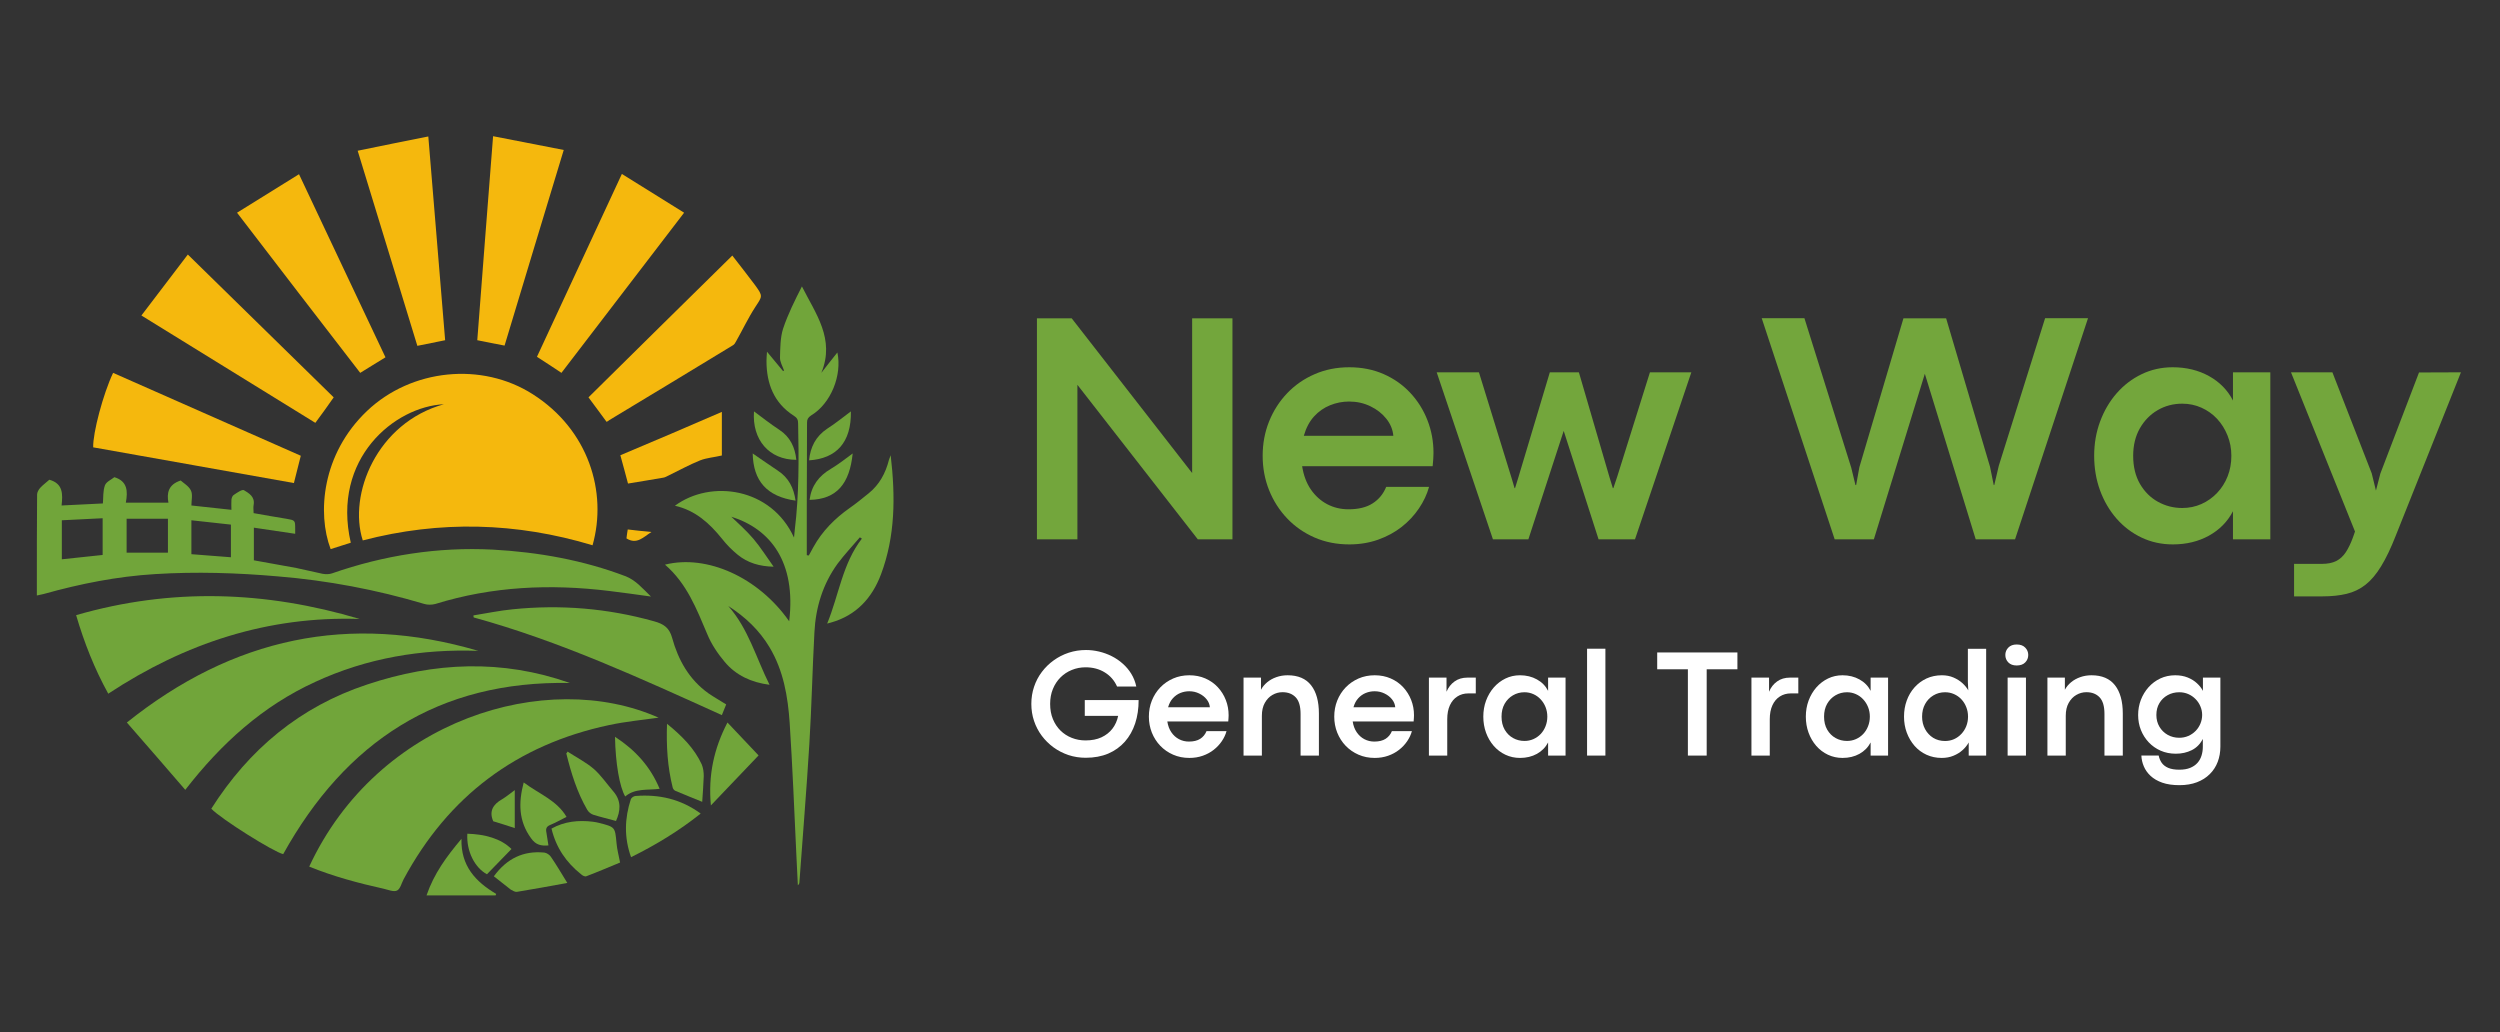 <svg xmlns="http://www.w3.org/2000/svg" xmlns:xlink="http://www.w3.org/1999/xlink" width="1000" viewBox="0 0 750 309.75" height="413" preserveAspectRatio="xMidYMid meet"><rect x="0" y="0" width="750" height="309.75" fill="#333333" stroke="none"/><defs><g></g><clipPath id="963f717634"><path d="M 107 40.859 L 134 40.859 L 134 104 L 107 104 Z M 107 40.859 " clip-rule="nonzero"></path></clipPath><clipPath id="043851665d"><path d="M 143 40.859 L 170 40.859 L 170 104 L 143 104 Z M 143 40.859 " clip-rule="nonzero"></path></clipPath><clipPath id="47b1a5111b"><path d="M 199 85 L 268.906 85 L 268.906 266 L 199 266 Z M 199 85 " clip-rule="nonzero"></path></clipPath><clipPath id="488924618e"><path d="M 127 251 L 149 251 L 149 268.734 L 127 268.734 Z M 127 251 " clip-rule="nonzero"></path></clipPath></defs><path fill="#f5b80d" d="M 108.832 162.129 C 104.395 148.355 113.039 126.855 133.16 121.273 C 118.473 121.961 99.422 137.492 105.234 162.816 C 103.246 163.43 101.18 164.117 99.191 164.73 C 95.137 154.02 96.512 136.191 110.133 123.262 C 123.445 110.637 144.562 108.496 159.863 118.289 C 176.543 128.922 182.281 147.59 177.766 163.582 C 154.965 156.695 131.938 156.082 108.832 162.129 Z M 108.832 162.129 " fill-opacity="1" fill-rule="nonzero"></path><path fill="#f5b80d" d="M 94.602 126.855 C 77.387 116.223 60.094 105.586 42.422 94.648 C 47.164 88.371 51.68 82.48 56.348 76.359 C 71.113 90.82 85.648 105.051 100.109 119.207 C 98.273 121.883 96.512 124.254 94.602 126.855 Z M 94.602 126.855 " fill-opacity="1" fill-rule="nonzero"></path><path fill="#f5b80d" d="M 33.93 111.859 C 52.75 120.199 71.496 128.465 90.238 136.727 C 89.551 139.48 88.863 142.082 88.172 144.914 C 68.129 141.316 48.008 137.797 27.961 134.203 C 27.809 129.992 30.945 118.137 33.93 111.859 Z M 33.93 111.859 " fill-opacity="1" fill-rule="nonzero"></path><path fill="#f5b80d" d="M 71.113 63.812 C 77.387 59.91 83.43 56.164 89.703 52.262 C 98.504 70.852 106.996 88.984 115.641 107.195 C 112.961 108.801 110.59 110.332 108.066 111.859 C 95.824 96.023 83.66 80.188 71.113 63.812 Z M 71.113 63.812 " fill-opacity="1" fill-rule="nonzero"></path><path fill="#f5b80d" d="M 161.086 107.043 C 169.578 88.754 177.996 70.699 186.562 52.184 C 192.84 56.086 198.957 59.91 205.234 63.812 C 192.762 80.109 180.598 95.949 168.43 111.859 C 166.059 110.254 163.688 108.723 161.086 107.043 Z M 161.086 107.043 " fill-opacity="1" fill-rule="nonzero"></path><g clip-path="url(#963f717634)"><path fill="#f5b80d" d="M 133.543 102.066 C 130.711 102.605 128.035 103.215 125.203 103.75 C 119.312 84.395 113.344 65.039 107.301 45.223 C 114.262 43.77 121.227 42.391 128.492 40.938 C 130.176 61.594 131.859 81.715 133.543 102.066 Z M 133.543 102.066 " fill-opacity="1" fill-rule="nonzero"></path></g><g clip-path="url(#043851665d)"><path fill="#f5b80d" d="M 151.371 103.676 C 148.691 103.141 146.09 102.68 143.184 102.066 C 144.715 81.793 146.32 61.594 147.926 40.859 C 155.043 42.238 162.004 43.617 169.121 44.992 C 163.074 64.809 157.262 84.242 151.371 103.676 Z M 151.371 103.676 " fill-opacity="1" fill-rule="nonzero"></path></g><path fill="#f5b80d" d="M 181.973 126.551 C 180.137 124.102 178.453 121.73 176.543 119.207 C 190.848 105.051 205.156 90.973 219.691 76.668 C 222.062 79.727 224.359 82.637 226.578 85.617 C 228.949 88.91 228.719 88.832 226.578 92.121 C 224.438 95.41 222.754 99.008 220.84 102.375 C 220.609 102.832 220.305 103.367 219.844 103.598 C 207.527 111.098 195.133 118.594 182.816 126.016 C 182.586 126.246 182.281 126.398 181.973 126.551 Z M 181.973 126.551 " fill-opacity="1" fill-rule="nonzero"></path><path fill="#f5b80d" d="M 216.555 123.566 C 216.555 128.156 216.555 132.367 216.555 136.648 C 214.262 137.188 212.043 137.34 210.051 138.105 C 206.84 139.406 203.777 141.086 200.641 142.617 C 200.105 142.848 199.57 143.23 198.957 143.305 C 195.516 143.918 191.996 144.453 188.402 145.066 C 187.637 142.312 186.945 139.48 186.105 136.574 C 196.281 132.289 206.379 128.004 216.555 123.566 Z M 216.555 123.566 " fill-opacity="1" fill-rule="nonzero"></path><g clip-path="url(#47b1a5111b)"><path fill="#71a53a" d="M 236.754 186.383 C 238.895 168.555 231.094 158.684 219.387 155.012 C 221.453 157 223.902 159.145 226.043 161.668 C 228.184 164.195 229.945 167.023 232.086 170.008 C 227.879 169.93 224.281 168.859 221.301 166.414 C 219.617 165.035 218.008 163.43 216.633 161.668 C 212.883 157 208.598 153.098 202.477 151.723 C 213.266 143.766 231.398 146.289 238.207 161.285 C 238.285 160.293 238.359 159.602 238.438 158.914 C 239.738 148.281 239.66 137.645 239.434 127.012 C 239.434 125.938 239.125 125.328 238.133 124.715 C 232.164 120.891 229.945 115.074 229.945 108.266 C 229.945 107.422 230.02 106.582 230.098 105.512 C 231.781 107.578 233.312 109.414 234.918 111.324 C 234.996 111.25 235.07 111.25 235.223 111.172 C 234.766 109.871 233.922 108.496 234 107.195 C 234.078 104.363 234.078 101.305 234.918 98.625 C 236.371 94.266 238.438 90.133 240.578 85.926 C 244.633 94.035 250.602 101.688 246.395 111.859 C 248 109.797 249.609 107.73 251.215 105.742 C 252.668 112.551 249.301 121.043 243.332 124.637 C 242.414 125.25 242.109 125.785 242.109 126.781 C 242.109 134.969 242.035 143.078 242.035 151.262 C 242.035 156.391 242.035 161.516 242.035 166.566 C 242.262 166.566 242.414 166.641 242.645 166.641 C 243.105 165.801 243.562 164.957 244.023 164.117 C 246.699 159.297 250.449 155.547 254.887 152.41 C 256.875 151.035 258.711 149.504 260.625 147.973 C 263.84 145.371 265.676 141.93 266.668 138.027 C 266.746 137.723 266.898 137.414 267.203 136.574 C 268.66 149.043 268.582 160.902 264.297 172.305 C 261.621 179.418 256.875 184.621 249.301 186.762 C 248.996 186.84 248.613 186.918 248.152 187.07 C 251.672 178.5 252.746 169.09 258.559 161.594 C 258.328 161.438 258.176 161.285 257.945 161.211 C 255.727 163.812 253.355 166.336 251.289 169.09 C 246.852 175.211 244.711 182.172 244.328 189.672 C 243.715 200.918 243.488 212.164 242.797 223.336 C 241.957 237.105 240.809 250.953 239.816 264.727 C 239.816 265.031 239.66 265.34 239.355 265.566 C 239.203 262.43 239.051 259.293 238.895 256.156 C 238.285 243.074 237.75 229.992 236.906 216.906 C 236.371 209.027 235.07 201.223 230.863 194.184 C 227.801 189.059 223.594 185.082 218.469 181.789 C 224.512 188.602 226.809 197.32 230.863 205.434 C 225.43 204.742 220.766 202.602 217.398 198.547 C 215.332 196.098 213.418 193.266 212.195 190.281 C 208.98 182.707 206.074 175.059 199.496 169.395 C 212.043 166.258 227.496 173.145 236.754 186.383 Z M 236.754 186.383 " fill-opacity="1" fill-rule="nonzero"></path></g><path fill="#71a53a" d="M 195.285 178.961 C 190.695 178.348 186.641 177.734 182.664 177.277 C 165.066 175.133 147.699 175.898 130.637 181.18 C 129.566 181.484 128.266 181.484 127.27 181.18 C 112.887 176.895 98.273 174.141 83.355 172.914 C 71.113 171.844 58.793 171.461 46.555 172.227 C 35.152 172.914 24.059 175.133 13.117 178.195 C 12.508 178.348 11.973 178.426 11.055 178.652 C 11.055 177.582 11.055 176.664 11.055 175.746 C 11.055 166.641 11.055 157.461 11.129 148.355 C 11.129 147.668 11.59 146.902 12.047 146.367 C 12.891 145.449 13.961 144.684 14.801 143.918 C 18.934 145.066 18.855 148.203 18.473 151.645 C 22.684 151.418 26.738 151.262 30.867 151.035 C 31.023 149.199 30.867 147.285 31.48 145.602 C 31.863 144.531 33.469 143.844 34.312 143.152 C 38.289 144.379 38.367 147.363 37.754 150.805 C 42.117 150.805 46.172 150.805 50.531 150.805 C 49.996 147.973 50.453 145.371 54.203 144.148 C 55.047 144.914 56.652 145.832 57.266 147.133 C 57.875 148.355 57.418 150.117 57.418 151.645 C 61.547 152.105 65.375 152.488 69.43 152.945 C 69.43 151.801 69.352 150.879 69.43 149.887 C 69.504 149.352 69.734 148.66 70.195 148.434 C 71.113 147.82 72.641 146.75 73.18 147.055 C 74.707 147.973 76.543 149.043 76.086 151.492 C 75.934 152.258 76.086 153.098 76.086 153.941 C 79.453 154.555 82.664 155.09 85.879 155.625 C 88.555 156.082 88.555 156.082 88.555 158.684 C 88.555 159.145 88.555 159.527 88.555 160.137 C 84.348 159.527 80.293 158.914 76.16 158.301 C 76.16 161.746 76.16 164.883 76.16 168.094 C 80.445 168.859 84.656 169.625 88.863 170.391 C 91.539 170.926 94.141 171.613 96.82 172.148 C 97.738 172.305 98.809 172.305 99.648 171.996 C 115.258 166.566 131.402 164.039 147.852 164.883 C 161.547 165.648 174.934 168.02 187.789 172.914 C 190.773 174.141 192.684 176.434 195.285 178.961 Z M 18.551 156.082 C 18.551 160.137 18.551 163.965 18.551 167.789 C 22.684 167.332 26.738 166.949 30.793 166.488 C 30.793 162.816 30.793 159.219 30.793 155.473 C 26.738 155.699 22.758 155.855 18.551 156.082 Z M 50.379 155.625 C 46.172 155.625 42.117 155.625 37.984 155.625 C 37.984 158.914 37.984 162.355 37.984 165.801 C 42.191 165.801 46.246 165.801 50.379 165.801 C 50.379 162.434 50.379 159.219 50.379 155.625 Z M 57.418 166.258 C 61.473 166.566 65.297 166.871 69.277 167.176 C 69.277 163.812 69.277 160.75 69.277 157.383 C 65.297 156.926 61.473 156.543 57.418 156.082 C 57.418 159.602 57.418 162.816 57.418 166.258 Z M 57.418 166.258 " fill-opacity="1" fill-rule="nonzero"></path><path fill="#71a53a" d="M 92.766 259.984 C 113.27 215.762 164.07 200.383 197.582 215.301 C 192.762 215.988 187.711 216.449 182.738 217.52 C 155.043 223.41 134.461 238.867 121.074 263.809 C 120.461 264.957 120.078 266.715 119.082 267.176 C 118.09 267.633 116.48 266.945 115.18 266.641 C 107.605 264.957 100.109 262.965 92.766 259.984 Z M 92.766 259.984 " fill-opacity="1" fill-rule="nonzero"></path><path fill="#71a53a" d="M 170.957 204.895 C 131.555 204.133 103.707 222.492 84.961 256.234 C 82.281 255.699 66.367 245.75 63.387 242.613 C 74.707 224.789 90.012 212.012 110.133 205.355 C 130.332 198.621 150.605 197.703 170.957 204.895 Z M 170.957 204.895 " fill-opacity="1" fill-rule="nonzero"></path><path fill="#71a53a" d="M 38.059 216.754 C 69.887 191.277 104.777 183.855 143.488 195.258 C 126.504 194.645 110.055 197.398 94.523 204.59 C 78.84 211.781 66.445 222.953 55.582 236.953 C 49.691 230.145 44.027 223.562 38.059 216.754 Z M 38.059 216.754 " fill-opacity="1" fill-rule="nonzero"></path><path fill="#71a53a" d="M 32.477 208.109 C 28.344 200.613 25.285 192.883 22.836 184.543 C 51.449 176.281 79.68 177.277 107.914 185.691 C 80.445 184.773 55.582 192.883 32.477 208.109 Z M 32.477 208.109 " fill-opacity="1" fill-rule="nonzero"></path><path fill="#71a53a" d="M 142.035 184.621 C 145.938 184.008 149.84 183.168 153.82 182.785 C 168.125 181.332 182.281 182.48 196.203 186.383 C 198.957 187.145 200.797 188.219 201.637 191.355 C 203.473 198.012 206.762 203.902 212.578 208.031 C 214.262 209.18 216.02 210.176 217.855 211.324 C 217.473 212.316 217.016 213.387 216.555 214.535 C 192.227 203.52 167.973 192.348 142.113 185.234 C 142.035 185.004 142.035 184.773 142.035 184.621 Z M 142.035 184.621 " fill-opacity="1" fill-rule="nonzero"></path><path fill="#71a53a" d="M 189.32 257.152 C 187.176 251.184 187.406 245.445 189.242 239.785 C 189.395 239.324 190.16 238.789 190.695 238.789 C 197.734 238.254 204.238 239.707 210.207 244.07 C 203.777 249.195 196.895 253.402 189.32 257.152 Z M 189.32 257.152 " fill-opacity="1" fill-rule="nonzero"></path><path fill="#71a53a" d="M 186.027 258.758 C 182.664 260.137 179.297 261.59 175.852 262.891 C 175.469 263.043 174.707 262.66 174.324 262.277 C 169.887 258.758 166.824 254.32 165.449 248.582 C 169.273 246.441 173.48 245.98 177.844 246.516 C 178.531 246.594 179.219 246.746 179.832 246.898 C 184.574 248.125 184.5 248.125 184.957 252.945 C 185.109 254.855 185.645 256.691 186.027 258.758 Z M 186.027 258.758 " fill-opacity="1" fill-rule="nonzero"></path><path fill="#71a53a" d="M 148.156 262.891 C 152.059 257.535 157.031 255.164 163.305 255.773 C 163.992 255.852 164.914 256.465 165.293 257.074 C 166.977 259.523 168.434 262.047 170.191 264.879 C 165.219 265.797 160.168 266.715 155.043 267.559 C 154.508 267.633 153.742 267.176 153.207 266.867 C 151.523 265.566 149.918 264.266 148.156 262.891 Z M 148.156 262.891 " fill-opacity="1" fill-rule="nonzero"></path><path fill="#71a53a" d="M 213.266 241.621 C 212.426 232.516 214.184 224.559 218.238 216.754 C 221.375 220.043 224.359 223.184 227.574 226.625 C 222.828 231.598 218.238 236.418 213.266 241.621 Z M 213.266 241.621 " fill-opacity="1" fill-rule="nonzero"></path><path fill="#71a53a" d="M 200.105 217.137 C 204.543 220.734 208.293 224.484 210.512 229.301 C 210.969 230.375 211.125 231.676 211.125 232.82 C 211.047 235.5 210.816 238.102 210.664 240.551 C 208.062 239.477 205.309 238.406 202.633 237.258 C 202.25 237.105 201.867 236.648 201.789 236.188 C 200.258 230.066 199.875 223.871 200.105 217.137 Z M 200.105 217.137 " fill-opacity="1" fill-rule="nonzero"></path><path fill="#71a53a" d="M 184.805 246.289 C 182.586 245.676 180.289 245.141 178.07 244.453 C 177.309 244.223 176.543 243.609 176.16 242.922 C 173.098 237.641 171.34 231.902 169.887 226.012 C 170.039 225.859 170.191 225.707 170.27 225.477 C 172.945 227.238 175.852 228.691 178.227 230.758 C 180.445 232.746 182.125 235.27 184.117 237.566 C 186.488 240.395 186.105 243.379 184.805 246.289 Z M 184.805 246.289 " fill-opacity="1" fill-rule="nonzero"></path><g clip-path="url(#488924618e)"><path fill="#71a53a" d="M 127.957 268.629 C 130.176 262.125 133.926 257 138.441 251.645 C 138.211 259.754 142.648 264.496 148.844 268.168 C 148.77 268.32 148.77 268.477 148.691 268.629 C 141.883 268.629 135.074 268.629 127.957 268.629 Z M 127.957 268.629 " fill-opacity="1" fill-rule="nonzero"></path></g><path fill="#71a53a" d="M 157.109 234.734 C 161.699 238.176 167.055 240.09 169.961 245.062 C 168.277 245.906 166.672 246.824 164.988 247.512 C 163.918 247.969 163.688 248.66 163.918 249.73 C 164.148 251.031 164.301 252.254 164.531 253.633 C 162.387 253.785 160.781 253.555 159.328 251.488 C 155.578 246.363 155.5 240.855 157.109 234.734 Z M 157.109 234.734 " fill-opacity="1" fill-rule="nonzero"></path><path fill="#71a53a" d="M 184.5 221.039 C 190.621 225.02 195.133 229.992 197.887 236.648 C 194.215 237.105 190.543 236.418 187.559 238.941 C 185.875 236.035 184.652 229.074 184.5 221.039 Z M 184.5 221.039 " fill-opacity="1" fill-rule="nonzero"></path><path fill="#71a53a" d="M 146.09 262.277 C 142.496 260.363 139.895 255.469 140.199 250.113 C 145.48 250.266 150.301 251.566 153.438 254.703 C 150.988 257.227 148.617 259.676 146.09 262.277 Z M 146.09 262.277 " fill-opacity="1" fill-rule="nonzero"></path><path fill="#71a53a" d="M 226.195 123.414 C 228.566 125.172 231.094 127.164 233.77 128.922 C 237.059 131.066 238.516 134.203 238.895 137.949 C 230.711 137.949 225.582 131.906 226.195 123.414 Z M 226.195 123.414 " fill-opacity="1" fill-rule="nonzero"></path><path fill="#71a53a" d="M 255.27 123.414 C 255.422 132.75 250.91 137.566 242.723 138.105 C 243.105 134.125 244.711 130.91 248.152 128.617 C 250.68 127.012 252.973 125.098 255.27 123.414 Z M 255.27 123.414 " fill-opacity="1" fill-rule="nonzero"></path><path fill="#71a53a" d="M 225.812 136.039 C 228.262 137.723 230.785 139.48 233.312 141.164 C 236.602 143.305 238.133 146.367 238.668 150.191 C 230.098 148.969 225.965 144.301 225.812 136.039 Z M 225.812 136.039 " fill-opacity="1" fill-rule="nonzero"></path><path fill="#71a53a" d="M 255.805 136.039 C 254.887 145.066 251.062 149.809 242.875 149.961 C 243.41 145.754 245.629 142.77 249.301 140.629 C 251.598 139.25 253.738 137.566 255.805 136.039 Z M 255.805 136.039 " fill-opacity="1" fill-rule="nonzero"></path><path fill="#71a53a" d="M 154.43 237.031 C 154.43 241.086 154.43 244.832 154.43 248.43 C 152.594 247.816 150.453 247.129 147.926 246.363 C 148.156 246.594 148.082 246.516 148.004 246.441 C 146.625 243.379 147.926 241.312 150.605 239.785 C 151.906 239.02 153.055 238.023 154.43 237.031 Z M 154.43 237.031 " fill-opacity="1" fill-rule="nonzero"></path><path fill="#f5b80d" d="M 187.941 161.516 C 188.02 160.676 188.172 159.832 188.324 158.836 C 190.773 159.145 193.145 159.375 195.438 159.602 C 193.066 161.055 191.078 163.504 187.941 161.516 Z M 187.941 161.516 " fill-opacity="1" fill-rule="nonzero"></path><g fill="#73a63c" fill-opacity="1"><g transform="translate(303.191, 161.805)"><g><path d="M 20.031 0 L 7.891 0 L 7.891 -66.297 L 18.328 -66.297 L 54.453 -19.891 L 54.453 -66.297 L 66.547 -66.297 L 66.547 0 L 56.156 0 L 20.031 -46.359 Z M 20.031 0 "></path></g></g></g><g fill="#73a63c" fill-opacity="1"><g transform="translate(375.439, 161.805)"><g><path d="M 54.609 -25.938 C 54.609 -25.32 54.586 -24.738 54.547 -24.188 C 54.516 -23.633 54.453 -22.883 54.359 -21.938 L 15.203 -21.938 C 15.629 -19.207 16.5 -16.883 17.812 -14.969 C 19.133 -13.051 20.77 -11.578 22.719 -10.547 C 24.664 -9.523 26.797 -9.016 29.109 -9.016 C 32.098 -9.016 34.516 -9.609 36.359 -10.797 C 38.211 -11.984 39.566 -13.633 40.422 -15.75 L 53.281 -15.75 C 52.664 -13.508 51.648 -11.348 50.234 -9.266 C 48.828 -7.18 47.098 -5.332 45.047 -3.719 C 42.992 -2.113 40.645 -0.844 38 0.094 C 35.352 1.039 32.469 1.516 29.344 1.516 C 25.57 1.516 22.102 0.828 18.938 -0.547 C 15.77 -1.93 13.023 -3.844 10.703 -6.281 C 8.379 -8.727 6.57 -11.555 5.281 -14.766 C 4 -17.984 3.359 -21.414 3.359 -25.062 C 3.359 -28.727 4 -32.16 5.281 -35.359 C 6.57 -38.566 8.379 -41.391 10.703 -43.828 C 13.023 -46.266 15.77 -48.172 18.938 -49.547 C 22.102 -50.93 25.57 -51.625 29.344 -51.625 C 33.113 -51.625 36.551 -50.941 39.656 -49.578 C 42.758 -48.211 45.426 -46.332 47.656 -43.938 C 49.883 -41.551 51.598 -38.816 52.797 -35.734 C 54.004 -32.648 54.609 -29.383 54.609 -25.938 Z M 15.703 -31.062 L 42.562 -31.062 C 42.395 -32.938 41.691 -34.645 40.453 -36.188 C 39.223 -37.738 37.633 -38.984 35.688 -39.922 C 33.738 -40.867 31.609 -41.344 29.297 -41.344 C 27.316 -41.344 25.414 -40.973 23.594 -40.234 C 21.77 -39.504 20.164 -38.383 18.781 -36.875 C 17.406 -35.363 16.379 -33.426 15.703 -31.062 Z M 15.703 -31.062 "></path></g></g></g><g fill="#73a63c" fill-opacity="1"><g transform="translate(430.526, 161.805)"><g><path d="M 27.984 0 L 17.359 0 L 0.484 -50.109 L 13.156 -50.109 L 22.969 -18.328 L 23.844 -15.359 L 23.984 -15.359 L 24.906 -18.328 L 34.422 -50.109 L 43.141 -50.109 L 52.312 -18.672 L 53.328 -15.359 L 53.484 -15.359 L 54.656 -18.859 L 64.453 -50.109 L 76.875 -50.109 L 59.969 0 L 49.047 0 L 38.609 -32.469 L 38.562 -32.469 Z M 27.984 0 "></path></g></g></g><g fill="#73a63c" fill-opacity="1"><g transform="translate(505.65, 161.805)"><g></g></g></g><g fill="#73a63c" fill-opacity="1"><g transform="translate(527.78, 161.805)"><g><path d="M 34.375 0 L 22.625 0 L 0.734 -66.344 L 13.547 -66.344 L 27.594 -21.5 L 28.859 -16.281 L 29.062 -16.281 L 30.031 -21.641 L 43.25 -66.297 L 56.062 -66.297 L 69.234 -21.75 L 70.344 -16.281 L 70.5 -16.281 L 71.859 -22.078 L 85.75 -66.344 L 98.625 -66.344 L 76.734 0 L 64.938 0 L 49.672 -49.672 Z M 34.375 0 "></path></g></g></g><g fill="#73a63c" fill-opacity="1"><g transform="translate(624.892, 161.805)"><g><path d="M 26.953 1.516 C 23.578 1.516 20.453 0.832 17.578 -0.531 C 14.703 -1.895 12.195 -3.797 10.062 -6.234 C 7.938 -8.672 6.285 -11.5 5.109 -14.719 C 3.941 -17.938 3.359 -21.383 3.359 -25.062 C 3.359 -28.727 3.953 -32.16 5.141 -35.359 C 6.328 -38.566 7.984 -41.391 10.109 -43.828 C 12.242 -46.266 14.738 -48.172 17.594 -49.547 C 20.457 -50.93 23.562 -51.625 26.906 -51.625 C 31 -51.625 34.641 -50.738 37.828 -48.969 C 41.016 -47.195 43.406 -44.754 45 -41.641 L 45 -50.109 L 56.203 -50.109 L 56.203 0 L 45 0 L 45 -8.438 C 43.375 -5.312 40.973 -2.867 37.797 -1.109 C 34.629 0.641 31.016 1.516 26.953 1.516 Z M 29.781 -9.406 C 31.832 -9.406 33.75 -9.801 35.531 -10.594 C 37.32 -11.395 38.891 -12.504 40.234 -13.922 C 41.586 -15.336 42.641 -16.992 43.391 -18.891 C 44.141 -20.797 44.516 -22.852 44.516 -25.062 C 44.516 -27.238 44.129 -29.273 43.359 -31.172 C 42.598 -33.078 41.551 -34.742 40.219 -36.172 C 38.883 -37.598 37.32 -38.707 35.531 -39.5 C 33.75 -40.301 31.832 -40.703 29.781 -40.703 C 27.082 -40.703 24.617 -40.051 22.391 -38.75 C 20.172 -37.457 18.395 -35.641 17.062 -33.297 C 15.727 -30.953 15.062 -28.207 15.062 -25.062 C 15.062 -21.812 15.734 -19.016 17.078 -16.672 C 18.43 -14.328 20.227 -12.531 22.469 -11.281 C 24.719 -10.031 27.156 -9.406 29.781 -9.406 Z M 29.781 -9.406 "></path></g></g></g><g fill="#73a63c" fill-opacity="1"><g transform="translate(685.829, 161.805)"><g><path d="M 10.828 17.109 L 2.391 17.109 L 2.391 7.359 L 10.719 7.359 C 12.477 7.359 13.914 7.07 15.031 6.5 C 16.156 5.938 17.109 5.066 17.891 3.891 C 18.672 2.723 19.398 1.211 20.078 -0.641 L 20.672 -2.344 L 1.469 -50.109 L 13.891 -50.109 L 25.688 -19.797 L 26.953 -14.625 L 28.281 -19.75 L 39.875 -50.062 L 52.453 -50.109 L 32.906 -1.125 C 31.445 2.613 29.984 5.676 28.516 8.062 C 27.055 10.457 25.488 12.312 23.812 13.625 C 22.133 14.938 20.25 15.844 18.156 16.344 C 16.062 16.852 13.617 17.109 10.828 17.109 Z M 10.828 17.109 "></path></g></g></g><g fill="#ffffff" fill-opacity="1"><g transform="translate(307.87, 226.675)"><g><path d="M 17.844 0.656 C 16.031 0.656 14.305 0.383 12.672 -0.156 C 11.047 -0.707 9.555 -1.473 8.203 -2.453 C 6.848 -3.441 5.664 -4.609 4.656 -5.953 C 3.656 -7.297 2.883 -8.773 2.344 -10.391 C 1.801 -12.004 1.531 -13.707 1.531 -15.5 C 1.531 -17.301 1.801 -19.008 2.344 -20.625 C 2.883 -22.25 3.66 -23.734 4.672 -25.078 C 5.68 -26.422 6.867 -27.582 8.234 -28.562 C 9.598 -29.551 11.098 -30.316 12.734 -30.859 C 14.379 -31.398 16.109 -31.672 17.922 -31.672 C 19.234 -31.672 20.547 -31.516 21.859 -31.203 C 23.18 -30.891 24.441 -30.43 25.641 -29.828 C 26.848 -29.223 27.953 -28.473 28.953 -27.578 C 29.961 -26.691 30.816 -25.676 31.516 -24.531 C 32.223 -23.383 32.723 -22.113 33.016 -20.719 L 27.25 -20.719 C 26.445 -22.531 25.219 -23.941 23.562 -24.953 C 21.914 -25.973 19.992 -26.484 17.797 -26.484 C 16.336 -26.484 14.961 -26.219 13.672 -25.688 C 12.379 -25.164 11.25 -24.422 10.281 -23.453 C 9.312 -22.484 8.551 -21.328 8 -19.984 C 7.445 -18.641 7.172 -17.145 7.172 -15.5 C 7.172 -13.812 7.445 -12.297 8 -10.953 C 8.551 -9.609 9.312 -8.457 10.281 -7.5 C 11.25 -6.551 12.379 -5.82 13.672 -5.312 C 14.961 -4.801 16.336 -4.547 17.797 -4.547 C 19.641 -4.547 21.234 -4.859 22.578 -5.484 C 23.93 -6.117 25.031 -6.988 25.875 -8.094 C 26.719 -9.207 27.285 -10.484 27.578 -11.922 L 17.562 -11.922 L 17.562 -16.656 L 33.719 -16.656 C 33.727 -14.125 33.383 -11.797 32.688 -9.672 C 31.988 -7.555 30.957 -5.723 29.594 -4.172 C 28.227 -2.629 26.562 -1.438 24.594 -0.594 C 22.625 0.238 20.375 0.656 17.844 0.656 Z M 17.844 0.656 "></path></g></g></g><g fill="#ffffff" fill-opacity="1"><g transform="translate(343.102, 226.675)"><g><path d="M 25.484 -12.109 C 25.484 -11.816 25.473 -11.539 25.453 -11.281 C 25.441 -11.02 25.414 -10.672 25.375 -10.234 L 7.094 -10.234 C 7.289 -8.961 7.695 -7.879 8.312 -6.984 C 8.926 -6.086 9.688 -5.398 10.594 -4.922 C 11.508 -4.441 12.504 -4.203 13.578 -4.203 C 14.973 -4.203 16.102 -4.477 16.969 -5.031 C 17.832 -5.594 18.461 -6.363 18.859 -7.344 L 24.859 -7.344 C 24.578 -6.301 24.102 -5.289 23.438 -4.312 C 22.781 -3.344 21.973 -2.484 21.016 -1.734 C 20.066 -0.984 18.973 -0.391 17.734 0.047 C 16.492 0.484 15.148 0.703 13.703 0.703 C 11.941 0.703 10.32 0.379 8.844 -0.266 C 7.363 -0.91 6.078 -1.801 4.984 -2.938 C 3.898 -4.07 3.055 -5.391 2.453 -6.891 C 1.859 -8.391 1.562 -9.988 1.562 -11.688 C 1.562 -13.406 1.859 -15.008 2.453 -16.5 C 3.055 -18 3.898 -19.316 4.984 -20.453 C 6.078 -21.586 7.363 -22.477 8.844 -23.125 C 10.32 -23.77 11.941 -24.094 13.703 -24.094 C 15.453 -24.094 17.051 -23.773 18.5 -23.141 C 19.957 -22.504 21.203 -21.629 22.234 -20.516 C 23.273 -19.398 24.078 -18.117 24.641 -16.672 C 25.203 -15.234 25.484 -13.711 25.484 -12.109 Z M 7.328 -14.5 L 19.859 -14.5 C 19.785 -15.375 19.457 -16.172 18.875 -16.891 C 18.301 -17.609 17.555 -18.188 16.641 -18.625 C 15.734 -19.07 14.742 -19.297 13.672 -19.297 C 12.742 -19.297 11.852 -19.125 11 -18.781 C 10.156 -18.438 9.41 -17.91 8.766 -17.203 C 8.117 -16.504 7.641 -15.602 7.328 -14.5 Z M 7.328 -14.5 "></path></g></g></g><g fill="#ffffff" fill-opacity="1"><g transform="translate(369.828, 226.675)"><g><path d="M 8.734 0 L 3.234 0 L 3.234 -23.391 L 8.469 -23.391 L 8.469 -19.75 C 8.914 -20.594 9.535 -21.344 10.328 -22 C 11.117 -22.656 12.035 -23.164 13.078 -23.531 C 14.129 -23.906 15.254 -24.094 16.453 -24.094 C 19.586 -24.094 21.938 -23.094 23.5 -21.094 C 25.062 -19.102 25.844 -16.273 25.844 -12.609 L 25.844 0 L 20.344 0 L 20.344 -12.484 C 20.344 -14.805 19.852 -16.473 18.875 -17.484 C 17.906 -18.504 16.586 -19.016 14.922 -19.016 C 13.848 -19.016 12.836 -18.738 11.891 -18.188 C 10.953 -17.645 10.191 -16.848 9.609 -15.797 C 9.023 -14.754 8.734 -13.469 8.734 -11.938 Z M 8.734 0 "></path></g></g></g><g fill="#ffffff" fill-opacity="1"><g transform="translate(398.714, 226.675)"><g><path d="M 25.484 -12.109 C 25.484 -11.816 25.473 -11.539 25.453 -11.281 C 25.441 -11.02 25.414 -10.672 25.375 -10.234 L 7.094 -10.234 C 7.289 -8.961 7.695 -7.879 8.312 -6.984 C 8.926 -6.086 9.688 -5.398 10.594 -4.922 C 11.508 -4.441 12.504 -4.203 13.578 -4.203 C 14.973 -4.203 16.102 -4.477 16.969 -5.031 C 17.832 -5.594 18.461 -6.363 18.859 -7.344 L 24.859 -7.344 C 24.578 -6.301 24.102 -5.289 23.438 -4.312 C 22.781 -3.344 21.973 -2.484 21.016 -1.734 C 20.066 -0.984 18.973 -0.391 17.734 0.047 C 16.492 0.484 15.148 0.703 13.703 0.703 C 11.941 0.703 10.32 0.379 8.844 -0.266 C 7.363 -0.91 6.078 -1.801 4.984 -2.938 C 3.898 -4.07 3.055 -5.391 2.453 -6.891 C 1.859 -8.391 1.562 -9.988 1.562 -11.688 C 1.562 -13.406 1.859 -15.008 2.453 -16.5 C 3.055 -18 3.898 -19.316 4.984 -20.453 C 6.078 -21.586 7.363 -22.477 8.844 -23.125 C 10.32 -23.77 11.941 -24.094 13.703 -24.094 C 15.453 -24.094 17.051 -23.773 18.5 -23.141 C 19.957 -22.504 21.203 -21.629 22.234 -20.516 C 23.273 -19.398 24.078 -18.117 24.641 -16.672 C 25.203 -15.234 25.484 -13.711 25.484 -12.109 Z M 7.328 -14.5 L 19.859 -14.5 C 19.785 -15.375 19.457 -16.172 18.875 -16.891 C 18.301 -17.609 17.555 -18.188 16.641 -18.625 C 15.734 -19.07 14.742 -19.297 13.672 -19.297 C 12.742 -19.297 11.852 -19.125 11 -18.781 C 10.156 -18.438 9.41 -17.91 8.766 -17.203 C 8.117 -16.504 7.641 -15.602 7.328 -14.5 Z M 7.328 -14.5 "></path></g></g></g><g fill="#ffffff" fill-opacity="1"><g transform="translate(425.439, 226.675)"><g><path d="M 8.734 0 L 3.234 0 L 3.234 -23.391 L 8.516 -23.391 L 8.516 -19.156 C 9.055 -20.445 9.859 -21.473 10.922 -22.234 C 11.984 -23.004 13.27 -23.391 14.781 -23.391 L 17.297 -23.391 L 17.297 -18.656 L 15.078 -18.656 C 13.828 -18.656 12.723 -18.348 11.766 -17.734 C 10.805 -17.129 10.062 -16.25 9.531 -15.094 C 9 -13.945 8.734 -12.539 8.734 -10.875 Z M 8.734 0 "></path></g></g></g><g fill="#ffffff" fill-opacity="1"><g transform="translate(443.431, 226.675)"><g><path d="M 12.578 0.703 C 11.004 0.703 9.547 0.383 8.203 -0.25 C 6.859 -0.883 5.688 -1.77 4.688 -2.906 C 3.695 -4.051 2.926 -5.375 2.375 -6.875 C 1.832 -8.375 1.562 -9.977 1.562 -11.688 C 1.562 -13.406 1.836 -15.008 2.391 -16.5 C 2.953 -18 3.727 -19.316 4.719 -20.453 C 5.719 -21.586 6.883 -22.477 8.219 -23.125 C 9.551 -23.77 11 -24.094 12.562 -24.094 C 14.469 -24.094 16.164 -23.676 17.656 -22.844 C 19.145 -22.02 20.258 -20.879 21 -19.422 L 21 -23.391 L 26.234 -23.391 L 26.234 0 L 21 0 L 21 -3.938 C 20.238 -2.477 19.117 -1.336 17.641 -0.516 C 16.16 0.297 14.473 0.703 12.578 0.703 Z M 13.906 -4.391 C 14.852 -4.391 15.742 -4.57 16.578 -4.938 C 17.422 -5.312 18.156 -5.828 18.781 -6.484 C 19.406 -7.148 19.891 -7.926 20.234 -8.812 C 20.586 -9.695 20.766 -10.656 20.766 -11.688 C 20.766 -12.707 20.586 -13.66 20.234 -14.547 C 19.879 -15.43 19.391 -16.207 18.766 -16.875 C 18.148 -17.539 17.422 -18.062 16.578 -18.438 C 15.742 -18.812 14.852 -19 13.906 -19 C 12.645 -19 11.492 -18.691 10.453 -18.078 C 9.41 -17.473 8.578 -16.625 7.953 -15.531 C 7.336 -14.445 7.031 -13.164 7.031 -11.688 C 7.031 -10.176 7.344 -8.875 7.969 -7.781 C 8.602 -6.688 9.441 -5.848 10.484 -5.266 C 11.535 -4.68 12.676 -4.391 13.906 -4.391 Z M 13.906 -4.391 "></path></g></g></g><g fill="#ffffff" fill-opacity="1"><g transform="translate(472.886, 226.675)"><g><path d="M 8.734 0 L 3.234 0 L 3.234 -32.062 L 8.734 -32.062 Z M 8.734 0 "></path></g></g></g><g fill="#ffffff" fill-opacity="1"><g transform="translate(484.827, 226.675)"><g></g></g></g><g fill="#ffffff" fill-opacity="1"><g transform="translate(496.177, 226.675)"><g><path d="M 15.828 0 L 10.188 0 L 10.188 -25.891 L 0.984 -25.891 L 0.984 -30.938 L 25.047 -30.938 L 25.047 -25.891 L 15.828 -25.891 Z M 15.828 0 "></path></g></g></g><g fill="#ffffff" fill-opacity="1"><g transform="translate(522.197, 226.675)"><g><path d="M 8.734 0 L 3.234 0 L 3.234 -23.391 L 8.516 -23.391 L 8.516 -19.156 C 9.055 -20.445 9.859 -21.473 10.922 -22.234 C 11.984 -23.004 13.27 -23.391 14.781 -23.391 L 17.297 -23.391 L 17.297 -18.656 L 15.078 -18.656 C 13.828 -18.656 12.723 -18.348 11.766 -17.734 C 10.805 -17.129 10.062 -16.25 9.531 -15.094 C 9 -13.945 8.734 -12.539 8.734 -10.875 Z M 8.734 0 "></path></g></g></g><g fill="#ffffff" fill-opacity="1"><g transform="translate(540.188, 226.675)"><g><path d="M 12.578 0.703 C 11.004 0.703 9.547 0.383 8.203 -0.25 C 6.859 -0.883 5.688 -1.77 4.688 -2.906 C 3.695 -4.051 2.926 -5.375 2.375 -6.875 C 1.832 -8.375 1.562 -9.977 1.562 -11.688 C 1.562 -13.406 1.836 -15.008 2.391 -16.5 C 2.953 -18 3.727 -19.316 4.719 -20.453 C 5.719 -21.586 6.883 -22.477 8.219 -23.125 C 9.551 -23.77 11 -24.094 12.562 -24.094 C 14.469 -24.094 16.164 -23.676 17.656 -22.844 C 19.145 -22.02 20.258 -20.879 21 -19.422 L 21 -23.391 L 26.234 -23.391 L 26.234 0 L 21 0 L 21 -3.938 C 20.238 -2.477 19.117 -1.336 17.641 -0.516 C 16.16 0.297 14.473 0.703 12.578 0.703 Z M 13.906 -4.391 C 14.852 -4.391 15.742 -4.57 16.578 -4.938 C 17.422 -5.312 18.156 -5.828 18.781 -6.484 C 19.406 -7.148 19.891 -7.926 20.234 -8.812 C 20.586 -9.695 20.766 -10.656 20.766 -11.688 C 20.766 -12.707 20.586 -13.66 20.234 -14.547 C 19.879 -15.43 19.391 -16.207 18.766 -16.875 C 18.148 -17.539 17.422 -18.062 16.578 -18.438 C 15.742 -18.812 14.852 -19 13.906 -19 C 12.645 -19 11.492 -18.691 10.453 -18.078 C 9.41 -17.473 8.578 -16.625 7.953 -15.531 C 7.336 -14.445 7.031 -13.164 7.031 -11.688 C 7.031 -10.176 7.344 -8.875 7.969 -7.781 C 8.602 -6.688 9.441 -5.848 10.484 -5.266 C 11.535 -4.68 12.676 -4.391 13.906 -4.391 Z M 13.906 -4.391 "></path></g></g></g><g fill="#ffffff" fill-opacity="1"><g transform="translate(569.643, 226.675)"><g><path d="M 12.875 0.703 C 11.219 0.703 9.695 0.383 8.312 -0.25 C 6.926 -0.883 5.734 -1.77 4.734 -2.906 C 3.734 -4.051 2.953 -5.375 2.391 -6.875 C 1.836 -8.375 1.562 -9.977 1.562 -11.688 C 1.562 -13.406 1.832 -15.008 2.375 -16.5 C 2.914 -18 3.691 -19.316 4.703 -20.453 C 5.711 -21.586 6.91 -22.477 8.297 -23.125 C 9.691 -23.77 11.238 -24.094 12.938 -24.094 C 14.219 -24.094 15.375 -23.867 16.406 -23.422 C 17.445 -22.973 18.344 -22.406 19.094 -21.719 C 19.844 -21.031 20.426 -20.312 20.844 -19.562 L 20.719 -22 L 20.719 -32.031 L 26.203 -32.031 L 26.203 0 L 20.969 0 L 20.969 -3.938 C 20.52 -3.113 19.906 -2.348 19.125 -1.641 C 18.352 -0.941 17.441 -0.379 16.391 0.047 C 15.348 0.484 14.176 0.703 12.875 0.703 Z M 13.875 -4.375 C 14.832 -4.375 15.727 -4.555 16.562 -4.922 C 17.395 -5.297 18.125 -5.816 18.75 -6.484 C 19.383 -7.148 19.879 -7.926 20.234 -8.812 C 20.586 -9.695 20.766 -10.656 20.766 -11.688 C 20.766 -12.719 20.586 -13.672 20.234 -14.547 C 19.891 -15.43 19.406 -16.207 18.781 -16.875 C 18.156 -17.539 17.422 -18.062 16.578 -18.438 C 15.742 -18.812 14.844 -19 13.875 -19 C 12.582 -19 11.41 -18.68 10.359 -18.047 C 9.316 -17.422 8.492 -16.562 7.891 -15.469 C 7.285 -14.375 6.984 -13.113 6.984 -11.688 C 6.984 -10.312 7.281 -9.066 7.875 -7.953 C 8.469 -6.848 9.281 -5.973 10.312 -5.328 C 11.352 -4.691 12.539 -4.375 13.875 -4.375 Z M 13.875 -4.375 "></path></g></g></g><g fill="#ffffff" fill-opacity="1"><g transform="translate(599.053, 226.675)"><g><path d="M 5.938 -27.031 C 4.875 -27.031 4.039 -27.336 3.438 -27.953 C 2.844 -28.566 2.547 -29.312 2.547 -30.188 C 2.547 -31.039 2.844 -31.773 3.438 -32.391 C 4.039 -33.016 4.879 -33.328 5.953 -33.328 C 7.066 -33.328 7.922 -33.016 8.516 -32.391 C 9.117 -31.773 9.422 -31.039 9.422 -30.188 C 9.422 -29.312 9.117 -28.566 8.516 -27.953 C 7.922 -27.336 7.062 -27.031 5.938 -27.031 Z M 8.734 0 L 3.234 0 L 3.234 -23.391 L 8.734 -23.391 Z M 8.734 0 "></path></g></g></g><g fill="#ffffff" fill-opacity="1"><g transform="translate(610.994, 226.675)"><g><path d="M 8.734 0 L 3.234 0 L 3.234 -23.391 L 8.469 -23.391 L 8.469 -19.75 C 8.914 -20.594 9.535 -21.344 10.328 -22 C 11.117 -22.656 12.035 -23.164 13.078 -23.531 C 14.129 -23.906 15.254 -24.094 16.453 -24.094 C 19.586 -24.094 21.938 -23.094 23.5 -21.094 C 25.062 -19.102 25.844 -16.273 25.844 -12.609 L 25.844 0 L 20.344 0 L 20.344 -12.484 C 20.344 -14.805 19.852 -16.473 18.875 -17.484 C 17.906 -18.504 16.586 -19.016 14.922 -19.016 C 13.848 -19.016 12.836 -18.738 11.891 -18.188 C 10.953 -17.645 10.191 -16.848 9.609 -15.797 C 9.023 -14.754 8.734 -13.469 8.734 -11.938 Z M 8.734 0 "></path></g></g></g><g fill="#ffffff" fill-opacity="1"><g transform="translate(639.88, 226.675)"><g><path d="M 13.953 8.875 C 11.941 8.875 10.223 8.625 8.797 8.125 C 7.379 7.625 6.211 6.945 5.297 6.094 C 4.391 5.25 3.711 4.297 3.266 3.234 C 2.816 2.172 2.57 1.086 2.531 -0.016 L 7.719 -0.016 C 7.883 0.797 8.188 1.52 8.625 2.156 C 9.062 2.789 9.707 3.297 10.562 3.672 C 11.426 4.047 12.547 4.234 13.922 4.234 C 15.191 4.234 16.273 4.051 17.172 3.688 C 18.066 3.32 18.797 2.82 19.359 2.188 C 19.922 1.551 20.328 0.82 20.578 0 C 20.836 -0.832 20.969 -1.703 20.969 -2.609 L 20.969 -5 C 20.188 -3.469 19.078 -2.344 17.641 -1.625 C 16.211 -0.914 14.625 -0.562 12.875 -0.562 C 11.219 -0.562 9.695 -0.863 8.312 -1.469 C 6.926 -2.082 5.734 -2.922 4.734 -3.984 C 3.734 -5.047 2.953 -6.273 2.391 -7.672 C 1.836 -9.078 1.562 -10.578 1.562 -12.172 C 1.562 -13.766 1.832 -15.273 2.375 -16.703 C 2.926 -18.129 3.695 -19.398 4.688 -20.516 C 5.688 -21.629 6.863 -22.504 8.219 -23.141 C 9.582 -23.773 11.07 -24.094 12.688 -24.094 C 14.082 -24.094 15.332 -23.867 16.438 -23.422 C 17.539 -22.973 18.473 -22.391 19.234 -21.672 C 20.004 -20.961 20.594 -20.207 21 -19.406 L 21 -23.391 L 26.234 -23.391 L 26.234 -2.688 C 26.234 -1.051 25.969 0.469 25.438 1.875 C 24.906 3.281 24.113 4.504 23.062 5.547 C 22.02 6.598 20.734 7.414 19.203 8 C 17.68 8.582 15.93 8.875 13.953 8.875 Z M 13.906 -5.344 C 14.852 -5.344 15.742 -5.52 16.578 -5.875 C 17.422 -6.238 18.156 -6.738 18.781 -7.375 C 19.406 -8.008 19.891 -8.738 20.234 -9.562 C 20.586 -10.395 20.766 -11.27 20.766 -12.188 C 20.766 -13.102 20.586 -13.969 20.234 -14.781 C 19.891 -15.602 19.406 -16.328 18.781 -16.953 C 18.164 -17.586 17.441 -18.086 16.609 -18.453 C 15.773 -18.816 14.875 -19 13.906 -19 C 12.613 -19 11.445 -18.707 10.406 -18.125 C 9.363 -17.551 8.539 -16.754 7.938 -15.734 C 7.332 -14.723 7.031 -13.539 7.031 -12.188 C 7.031 -10.875 7.332 -9.703 7.938 -8.672 C 8.539 -7.641 9.363 -6.828 10.406 -6.234 C 11.445 -5.641 12.613 -5.344 13.906 -5.344 Z M 13.906 -5.344 "></path></g></g></g></svg>